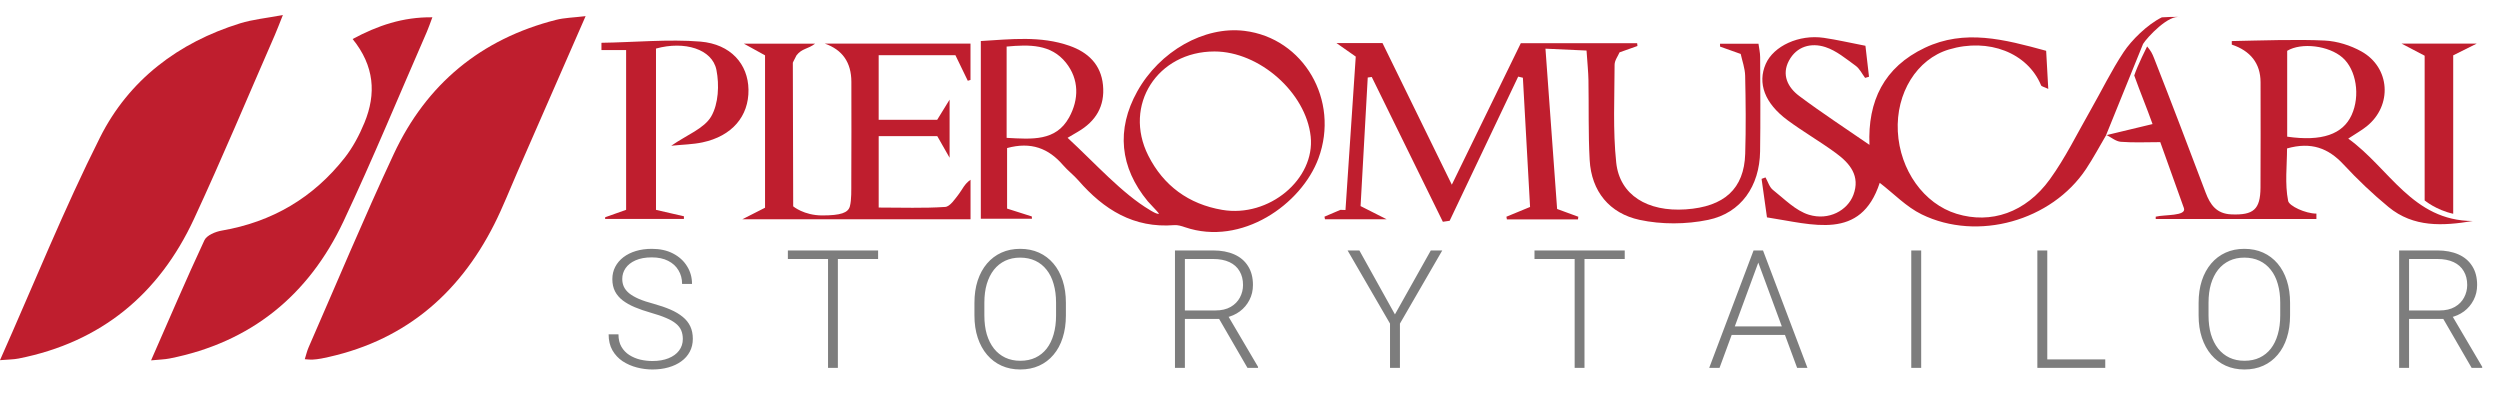 <svg width="333" height="54" viewBox="0 0 333 54" fill="none" xmlns="http://www.w3.org/2000/svg">
<g clip-path="url(#clip0_396_55)">
<path d="M78.004 2.149C74.851 9.356 71.895 16.114 68.936 22.871C67.911 25.211 66.984 27.601 65.834 29.878C60.995 39.456 53.486 45.65 42.817 47.754C42.412 47.834 41.996 47.877 41.583 47.903C41.314 47.92 41.041 47.874 40.596 47.846C40.781 47.262 40.895 46.75 41.101 46.279C44.866 37.676 48.484 29.004 52.458 20.499C56.8 11.207 64.06 5.19 74.071 2.645C75.188 2.361 76.373 2.346 78.004 2.149Z" fill="#BF1E2E"/>
<path d="M0 47.975C4.534 37.776 8.533 27.831 13.331 18.288C17.17 10.652 23.747 5.665 31.986 3.107C33.669 2.585 35.463 2.42 37.68 2C37.19 3.223 36.915 3.964 36.599 4.688C33.03 12.85 29.594 21.074 25.844 29.152C21.187 39.187 13.467 45.583 2.47 47.757C1.805 47.888 1.114 47.881 0 47.975Z" fill="#BF1E2E"/>
<path d="M20.122 48.001C22.56 42.449 24.809 37.183 27.229 31.997C27.533 31.344 28.69 30.861 29.523 30.718C36.24 29.57 41.721 26.346 45.911 21.018C47.005 19.627 47.867 17.992 48.544 16.349C50.134 12.496 49.878 8.781 46.968 5.196C50.296 3.416 53.629 2.257 57.592 2.303C57.285 3.115 57.096 3.691 56.854 4.244C53.174 12.663 49.67 21.165 45.757 29.475C41.114 39.332 33.427 45.609 22.586 47.751C21.917 47.883 21.223 47.893 20.122 48.001Z" fill="#BF1E2E"/>
</g>
<g clip-path="url(#clip1_396_55)">
<path d="M211.326 6.732C209.481 6.648 207.94 6.578 205.856 6.484C206.399 13.955 206.907 20.958 207.407 27.835C208.65 28.291 209.441 28.581 210.233 28.872C210.217 28.988 210.201 29.105 210.186 29.222H200.718L200.653 28.867C201.508 28.514 202.363 28.162 203.805 27.567C203.491 21.925 203.17 16.14 202.848 10.354C202.64 10.305 202.431 10.255 202.222 10.205C199.18 16.606 196.137 23.007 193.094 29.408C192.792 29.452 192.491 29.497 192.189 29.541C189.032 23.111 185.875 16.681 182.718 10.252C182.539 10.277 182.361 10.301 182.183 10.325C181.862 16.085 181.541 21.844 181.228 27.45C182.49 28.089 183.264 28.48 184.699 29.206H176.487C176.464 29.091 176.442 28.975 176.419 28.86C177.127 28.558 177.835 28.255 178.543 27.953C178.768 27.959 178.993 27.965 179.218 27.971C179.675 21.133 180.133 14.294 180.586 7.538C179.663 6.891 179.033 6.45 178.01 5.733H184.147C187.101 11.767 190.106 17.906 193.383 24.601C196.623 17.955 199.632 11.784 202.573 5.753H218.068C218.081 5.877 218.095 6.002 218.108 6.127C217.374 6.388 216.639 6.648 215.724 6.973C215.515 7.47 215.065 8.046 215.064 8.623C215.057 12.971 214.823 17.353 215.281 21.66C215.743 26 219.46 28.233 224.539 27.888C229.677 27.539 232.316 25.146 232.461 20.501C232.57 17.036 232.531 13.565 232.455 10.098C232.434 9.098 232.059 8.105 231.863 7.187C230.765 6.796 229.94 6.503 229.115 6.209L229.105 5.826H234.23C234.302 6.382 234.448 6.992 234.451 7.603C234.47 11.796 234.509 15.99 234.444 20.182C234.373 24.765 231.933 28.375 227.521 29.289C224.59 29.895 221.316 29.916 218.397 29.287C214.391 28.424 211.974 25.5 211.743 21.305C211.549 17.767 211.645 14.213 211.582 10.666C211.562 9.554 211.441 8.445 211.326 6.732Z" fill="#BF1E2E"/>
<path d="M134.144 19.722V27.784C135.342 28.165 136.388 28.497 137.435 28.83C137.442 28.932 137.45 29.035 137.457 29.137H130.646V5.465C134.638 5.23 138.594 4.743 142.46 6.1C144.927 6.966 146.648 8.585 146.918 11.334C147.192 14.133 145.971 16.157 143.568 17.554C143.219 17.758 142.871 17.964 142.203 18.357C145.895 21.769 149.476 25.79 153.152 27.968C153.152 27.968 154.182 28.633 154.378 28.453C154.132 28.114 153.155 27.14 152.889 26.818C149.154 22.299 148.665 17.245 151.479 12.186C154.465 6.819 160.397 3.461 165.747 4.109C173.651 5.067 178.467 13.361 175.622 21.082C173.358 27.227 165.385 32.834 157.85 30.268C157.392 30.112 156.885 29.95 156.418 29.987C151.006 30.422 147.024 27.91 143.661 24.054C143.023 23.323 142.229 22.725 141.596 21.991C139.676 19.764 137.34 18.845 134.144 19.722ZM161.774 6.856C154.174 6.851 149.57 14.02 152.95 20.722C154.97 24.727 158.319 27.189 162.789 27.954C169.032 29.023 175.192 23.857 174.582 18.174C173.955 12.337 167.757 6.86 161.774 6.856ZM134.083 18.362C137.472 18.544 140.64 18.838 142.403 15.647C143.735 13.233 143.748 10.555 141.982 8.347C139.99 5.859 137.093 5.929 134.083 6.202V18.362Z" fill="#BF1E2E"/>
<path d="M280.557 17.967C279.662 19.486 278.834 21.049 277.858 22.516C273.278 29.401 263.44 32.205 255.969 28.555C253.919 27.554 252.251 25.788 250.379 24.351C247.846 32.095 241.511 29.891 235.361 28.954C235.139 27.369 234.89 25.596 234.641 23.823C234.816 23.759 234.991 23.695 235.166 23.632C235.488 24.197 235.681 24.922 236.157 25.298C237.686 26.507 239.171 28.063 240.948 28.605C243.599 29.413 246.089 28.029 246.868 25.967C247.82 23.446 246.409 21.762 244.558 20.402C242.464 18.864 240.195 17.558 238.106 16.014C235.043 13.749 234.074 11.075 235.199 8.511C236.248 6.12 239.643 4.558 242.932 5.039C244.684 5.296 246.415 5.698 248.476 6.097C248.619 7.335 248.786 8.778 248.952 10.221C248.779 10.272 248.605 10.324 248.432 10.375C248.019 9.828 247.707 9.146 247.174 8.761C245.891 7.832 244.604 6.745 243.136 6.269C241.238 5.654 239.312 6.169 238.29 8.078C237.284 9.957 238.131 11.642 239.646 12.777C242.623 15.008 245.75 17.044 249.011 19.296C248.77 13.47 250.93 8.953 256.398 6.362C261.68 3.859 266.927 5.226 272.548 6.767C272.628 8.202 272.721 9.885 272.829 11.843C272.252 11.566 271.935 11.519 271.873 11.37C270.087 7.044 264.895 5.005 259.595 6.592C255.317 7.874 252.524 12.405 252.789 17.51C253.058 22.666 256.257 27.145 260.624 28.48C265.179 29.871 269.818 28.339 273.039 23.886C275.113 21.02 276.678 17.792 278.441 14.709C279.925 12.115 281.229 9.409 282.878 6.924C283.902 5.381 285.996 3.278 287.957 2.31C287.957 2.31 290.244 2.166 290.408 2.31C288.938 1.825 285.996 4.972 285.457 5.85C283.813 9.904 282.169 13.958 280.525 18.012L280.557 17.967Z" fill="#BF1E2E"/>
<path d="M285.997 6.182C286.514 6.814 286.653 7.068 286.937 7.789C289.269 13.724 291.533 19.685 293.788 25.649C294.401 27.27 295.234 28.478 297.227 28.557C300.156 28.673 301.079 27.915 301.098 24.992C301.128 20.314 301.11 15.636 301.107 10.959C301.105 8.432 299.739 6.76 297.272 5.942V5.47C300.862 5.399 306.096 5.219 309.675 5.402C311.322 5.486 313.081 6.041 314.527 6.844C318.391 8.99 318.687 14.06 315.245 16.825C314.571 17.366 313.802 17.791 312.787 18.462C318.272 22.401 321.337 29.414 329.378 29.438C325.385 30.108 321.48 30.31 318.162 27.582C316.035 25.832 314.025 23.915 312.152 21.9C310.131 19.726 307.843 18.863 304.634 19.773C304.634 22.032 304.322 24.476 304.781 26.768C304.914 27.43 307.075 28.452 308.546 28.452V29.168H287.142V28.861C288.29 28.562 291.268 28.811 290.899 27.726C289.757 24.613 288.84 21.907 287.749 18.932C285.901 18.932 284.188 19.021 282.492 18.888C281.828 18.836 281.202 18.288 280.559 17.967L280.526 18.012C282.538 17.529 284.549 17.046 286.72 16.525C285.913 14.268 285.096 12.333 284.281 10.055C284.716 8.713 285.997 6.182 285.997 6.182ZM304.654 18.204C309.28 18.87 312.063 17.886 313.236 15.319C314.411 12.75 313.861 9.283 312.024 7.672C310.193 6.067 306.545 5.627 304.654 6.768V18.204Z" fill="#BF1E2E"/>
<path d="M101.903 27.669L98.886 29.202H129.276V23.946C128.459 24.501 128.19 25.235 127.732 25.827C127.21 26.5 126.552 27.521 125.896 27.564C123.024 27.755 120.131 27.646 117.041 27.646V18.13H124.844L126.486 21.012V13.272L124.834 15.956H117.039V7.349H127.259L128.91 10.759L129.27 10.646V5.805H109.854C112.216 6.622 113.398 8.322 113.402 10.905C113.408 15.34 113.418 19.775 113.393 24.21C113.387 25.314 113.435 26.621 113.203 27.485C112.971 28.348 111.977 28.695 109.526 28.695C107.075 28.695 105.653 27.485 105.653 27.485L105.605 8.361C105.605 8.361 105.613 8.281 106.095 7.371C106.83 6.425 107.59 6.568 108.58 5.813H99.078L101.903 7.371V27.669Z" fill="#BF1E2E"/>
<path d="M87.378 27.954C88.93 28.311 90.015 28.56 91.101 28.809C91.099 28.926 91.097 29.043 91.095 29.159H80.605C80.572 29.066 80.637 29.03 80.605 28.937C81.364 28.654 82.413 28.315 83.399 27.948V6.667C82.32 6.667 80.115 6.667 80.115 6.667C80.115 6.667 79.917 5.701 80.116 5.699C84.269 5.644 89.178 5.191 93.299 5.541C97.346 5.884 99.646 8.54 99.698 11.941C99.753 15.493 97.494 18.136 93.559 18.967C92.285 19.237 90.956 19.255 89.409 19.413C91.498 17.961 93.807 17.116 94.74 15.497C95.705 13.822 95.823 11.301 95.43 9.32C94.876 6.525 91.169 5.421 87.378 6.468V27.954Z" fill="#BF1E2E"/>
<path d="M326.767 28.475C324.478 27.968 322.963 26.698 322.963 26.698V7.42C321.944 6.886 321.241 6.518 319.89 5.811H329.895C328.561 6.477 327.741 6.886 326.767 7.372V28.475Z" fill="#BF1E2E"/>
</g>
<path d="M90.952 45.154C90.952 44.725 90.88 44.342 90.737 44.005C90.594 43.668 90.358 43.367 90.028 43.102C89.706 42.83 89.269 42.58 88.718 42.351C88.174 42.114 87.493 41.882 86.677 41.652C85.896 41.43 85.191 41.187 84.561 40.922C83.93 40.657 83.39 40.352 82.939 40.009C82.495 39.665 82.154 39.264 81.918 38.806C81.682 38.34 81.564 37.8 81.564 37.184C81.564 36.582 81.692 36.034 81.95 35.54C82.208 35.046 82.57 34.62 83.035 34.262C83.508 33.904 84.063 33.628 84.7 33.435C85.345 33.241 86.05 33.145 86.816 33.145C87.912 33.145 88.857 33.352 89.652 33.768C90.454 34.183 91.074 34.745 91.511 35.454C91.955 36.156 92.177 36.944 92.177 37.817H90.856C90.856 37.137 90.694 36.532 90.372 36.002C90.057 35.465 89.599 35.046 88.997 34.745C88.403 34.437 87.676 34.283 86.816 34.283C85.957 34.283 85.234 34.416 84.647 34.681C84.066 34.938 83.626 35.286 83.325 35.723C83.032 36.152 82.885 36.632 82.885 37.162C82.885 37.535 82.956 37.878 83.1 38.193C83.243 38.501 83.476 38.791 83.798 39.063C84.127 39.328 84.561 39.579 85.098 39.815C85.635 40.045 86.297 40.263 87.085 40.471C87.916 40.7 88.653 40.954 89.298 41.233C89.942 41.513 90.487 41.835 90.931 42.2C91.375 42.558 91.711 42.977 91.94 43.457C92.17 43.937 92.284 44.495 92.284 45.133C92.284 45.77 92.148 46.343 91.876 46.852C91.611 47.353 91.235 47.779 90.748 48.13C90.268 48.481 89.699 48.749 89.04 48.935C88.388 49.122 87.676 49.215 86.902 49.215C86.208 49.215 85.517 49.125 84.829 48.946C84.142 48.767 83.511 48.492 82.939 48.119C82.373 47.74 81.918 47.253 81.574 46.658C81.238 46.064 81.069 45.355 81.069 44.531H82.38C82.38 45.19 82.512 45.745 82.777 46.196C83.042 46.648 83.393 47.013 83.83 47.292C84.274 47.571 84.761 47.775 85.291 47.904C85.828 48.026 86.365 48.087 86.902 48.087C87.726 48.087 88.439 47.965 89.04 47.722C89.649 47.478 90.118 47.138 90.447 46.701C90.784 46.257 90.952 45.742 90.952 45.154ZM111.604 33.359V49H110.293V33.359H111.604ZM116.964 33.359V34.498H104.944V33.359H116.964ZM141.977 40.342V42.018C141.977 43.113 141.834 44.105 141.547 44.993C141.268 45.874 140.86 46.63 140.323 47.26C139.793 47.89 139.155 48.373 138.411 48.71C137.666 49.047 136.828 49.215 135.897 49.215C134.988 49.215 134.157 49.047 133.405 48.71C132.66 48.373 132.019 47.89 131.482 47.26C130.945 46.63 130.53 45.874 130.236 44.993C129.942 44.105 129.795 43.113 129.795 42.018V40.342C129.795 39.246 129.939 38.258 130.225 37.377C130.519 36.489 130.934 35.73 131.471 35.1C132.008 34.469 132.649 33.986 133.394 33.649C134.139 33.313 134.966 33.145 135.876 33.145C136.807 33.145 137.644 33.313 138.389 33.649C139.134 33.986 139.775 34.469 140.312 35.1C140.849 35.73 141.261 36.489 141.547 37.377C141.834 38.258 141.977 39.246 141.977 40.342ZM140.667 42.018V40.32C140.667 39.397 140.559 38.566 140.344 37.828C140.137 37.09 139.825 36.46 139.41 35.938C139.002 35.415 138.5 35.014 137.906 34.734C137.311 34.455 136.635 34.315 135.876 34.315C135.138 34.315 134.475 34.455 133.888 34.734C133.301 35.014 132.8 35.415 132.384 35.938C131.976 36.46 131.661 37.09 131.439 37.828C131.224 38.566 131.117 39.397 131.117 40.32V42.018C131.117 42.949 131.224 43.786 131.439 44.531C131.661 45.269 131.98 45.903 132.395 46.433C132.81 46.955 133.312 47.356 133.899 47.636C134.493 47.915 135.159 48.055 135.897 48.055C136.663 48.055 137.34 47.915 137.927 47.636C138.515 47.356 139.012 46.955 139.42 46.433C139.829 45.903 140.137 45.269 140.344 44.531C140.559 43.786 140.667 42.949 140.667 42.018ZM156.506 33.359H161.587C162.668 33.359 163.606 33.535 164.401 33.886C165.196 34.237 165.808 34.756 166.238 35.443C166.675 36.124 166.893 36.962 166.893 37.957C166.893 38.695 166.736 39.364 166.421 39.966C166.113 40.567 165.687 41.072 165.142 41.48C164.598 41.882 163.968 42.157 163.252 42.308L162.79 42.48H157.365L157.344 41.352H161.888C162.704 41.352 163.384 41.194 163.929 40.879C164.473 40.564 164.881 40.148 165.153 39.633C165.432 39.11 165.572 38.551 165.572 37.957C165.572 37.248 165.418 36.636 165.11 36.12C164.809 35.597 164.362 35.196 163.767 34.917C163.173 34.638 162.446 34.498 161.587 34.498H157.827V49H156.506V33.359ZM166.163 49L162.113 42.007L163.531 41.996L167.57 48.86V49H166.163ZM181.068 33.359L185.805 41.878L190.585 33.359H192.11L186.471 43.102V49H185.15V43.102L179.499 33.359H181.068ZM211.054 33.359V49H209.744V33.359H211.054ZM216.414 33.359V34.498H204.394V33.359H216.414ZM234.456 34.294L229.042 49H227.667L233.575 33.359H234.531L234.456 34.294ZM239.376 49L233.951 34.294L233.876 33.359H234.832L240.751 49H239.376ZM238.409 43.478V44.617H230.105V43.478H238.409ZM255.902 33.359V49H254.581V33.359H255.902ZM280.421 47.872V49H272.311V47.872H280.421ZM272.698 33.359V49H271.376V33.359H272.698ZM305.037 40.342V42.018C305.037 43.113 304.893 44.105 304.607 44.993C304.328 45.874 303.919 46.63 303.382 47.26C302.852 47.89 302.215 48.373 301.47 48.71C300.725 49.047 299.888 49.215 298.957 49.215C298.047 49.215 297.216 49.047 296.464 48.71C295.72 48.373 295.079 47.89 294.542 47.26C294.004 46.63 293.589 45.874 293.295 44.993C293.002 44.105 292.855 43.113 292.855 42.018V40.342C292.855 39.246 292.998 38.258 293.285 37.377C293.578 36.489 293.994 35.73 294.531 35.1C295.068 34.469 295.709 33.986 296.454 33.649C297.198 33.313 298.026 33.145 298.935 33.145C299.866 33.145 300.704 33.313 301.449 33.649C302.194 33.986 302.834 34.469 303.372 35.1C303.909 35.73 304.32 36.489 304.607 37.377C304.893 38.258 305.037 39.246 305.037 40.342ZM303.726 42.018V40.32C303.726 39.397 303.619 38.566 303.404 37.828C303.196 37.09 302.885 36.46 302.469 35.938C302.061 35.415 301.56 35.014 300.965 34.734C300.371 34.455 299.694 34.315 298.935 34.315C298.197 34.315 297.535 34.455 296.948 34.734C296.361 35.014 295.859 35.415 295.444 35.938C295.036 36.46 294.721 37.09 294.499 37.828C294.284 38.566 294.176 39.397 294.176 40.32V42.018C294.176 42.949 294.284 43.786 294.499 44.531C294.721 45.269 295.039 45.903 295.455 46.433C295.87 46.955 296.371 47.356 296.959 47.636C297.553 47.915 298.219 48.055 298.957 48.055C299.723 48.055 300.4 47.915 300.987 47.636C301.574 47.356 302.072 46.955 302.48 46.433C302.888 45.903 303.196 45.269 303.404 44.531C303.619 43.786 303.726 42.949 303.726 42.018ZM319.565 33.359H324.646C325.728 33.359 326.666 33.535 327.461 33.886C328.256 34.237 328.868 34.756 329.298 35.443C329.735 36.124 329.953 36.962 329.953 37.957C329.953 38.695 329.795 39.364 329.48 39.966C329.172 40.567 328.746 41.072 328.202 41.48C327.658 41.882 327.027 42.157 326.311 42.308L325.849 42.48H320.425L320.403 41.352H324.947C325.763 41.352 326.444 41.194 326.988 40.879C327.532 40.564 327.941 40.148 328.213 39.633C328.492 39.11 328.632 38.551 328.632 37.957C328.632 37.248 328.478 36.636 328.17 36.12C327.869 35.597 327.421 35.196 326.827 34.917C326.233 34.638 325.506 34.498 324.646 34.498H320.887V49H319.565V33.359ZM329.222 49L325.173 42.007L326.591 41.996L330.63 48.86V49H329.222Z" fill="#7D7D7D"/>
<defs>
<clipPath id="clip0_396_55">
<rect width="78" height="46" fill="white" transform="translate(0 2)"/>
</clipPath>
<clipPath id="clip1_396_55">
<rect width="250" height="33" fill="white" transform="translate(80.113)"/>
</clipPath>
</defs>
</svg>
